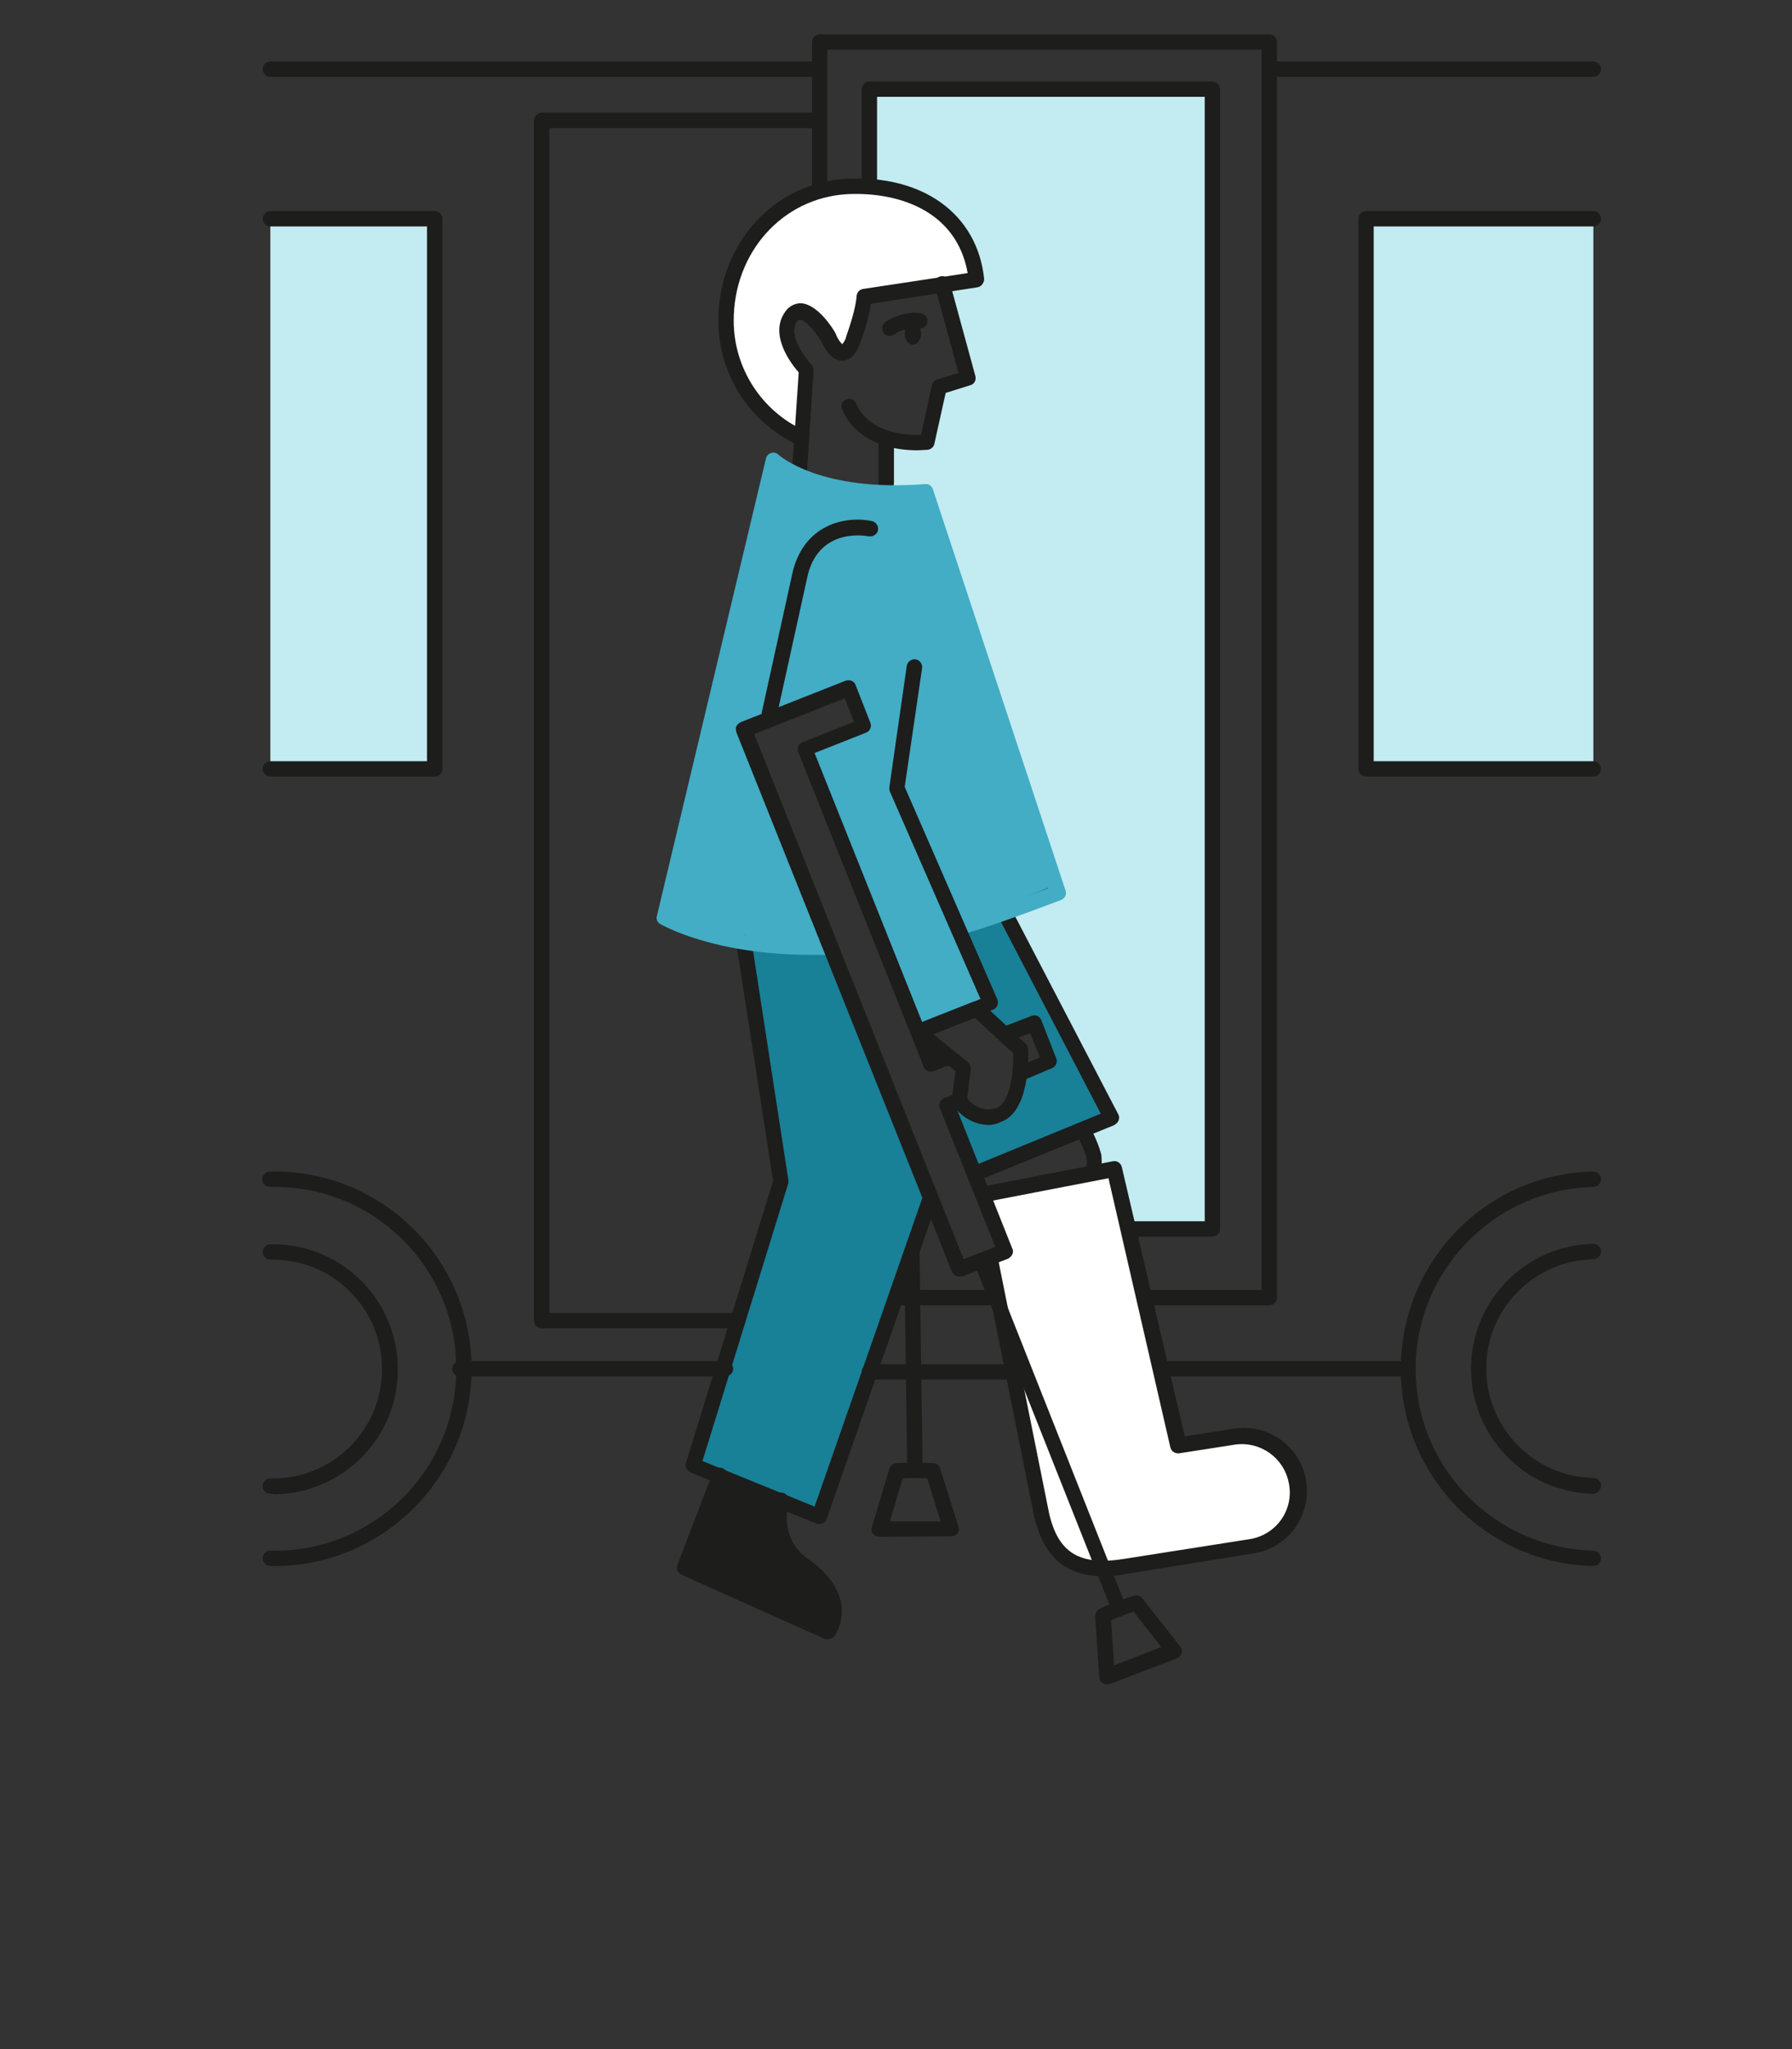 <?xml version="1.0" encoding="utf-8"?>
<!-- Generator: Adobe Illustrator 24.1.2, SVG Export Plug-In . SVG Version: 6.00 Build 0)  -->
<svg version="1.1" id="Layer_1" xmlns="http://www.w3.org/2000/svg" xmlns:xlink="http://www.w3.org/1999/xlink" x="0px" y="0px"
	 viewBox="0 0 350 400" style="enable-background:new 0 0 350 400;" xml:space="preserve">
<rect x="0" y="0" width="350" height="400" fill="#333333" stroke="none"/>
<style type="text/css">
	.st0{fill:#FFFFFF;}
	.st1{fill:#42ADC5;}
	.st2{fill:#188097;}
	.st3{fill:#1D1D1B;}
	.st4{fill:#C2EBF2;}
	.st5{fill:none;}
</style>
<g>
	<g id="Layer_10">
		<polygon class="st0" points="156.3,85.4 157.3,72.3 153.7,65.5 155.5,60.9 157.7,61.1 163.2,67.6 165.4,68.1 169.9,57.7 
			190.7,54.6 187.7,45.1 180.8,39.6 171.6,36.3 162.4,36.8 152.9,39.9 147.2,46.2 142.7,55.5 141.8,66.4 145.4,75.7 150.7,81.9 		
			"/>
		<polygon class="st1" points="152.1,90.5 159.9,94.2 167.1,95.7 177.6,96.1 180.6,95.7 206,172.8 186.7,180.5 192.9,196.2 
			179.2,201.4 157.5,146.6 168.5,142 165,134.7 145.3,142.6 162.2,184.9 154.6,184.9 141.8,183.2 129.7,179.3 		"/>
		<polygon class="st0" points="192.5,233.1 217.6,228.2 230.3,282.2 244,280.1 250.5,283.5 253.4,288.9 252.6,295.9 246.5,301.4 
			217.1,306.2 208.4,304.2 203.5,295.7 197.6,261.9 193.5,245.9 195.9,244.3 		"/>
		<polygon class="st2" points="145.5,184.2 154.6,184.9 162.2,184.9 181.8,232.4 176.9,247.7 160,295.3 135.4,285.9 153.1,230.2 		
			"/>
		<polygon class="st2" points="187.8,181.8 196.9,178.2 217.5,218.1 190.7,228.6 185.8,216.3 187.2,215.4 190,218.1 195.1,217.8 
			198.5,215.4 198.7,210.4 205,207.3 202.2,199.3 196.3,202.2 192.5,198 193,193.5 		"/>
		<polygon class="st3" points="140.4,288.4 153.3,293.2 152.3,297.9 154.2,304.2 160,308.1 163.3,314 161.9,318 133.7,306 		"/>
		<rect x="266.8" y="42.7" class="st4" width="44.4" height="107.4"/>
		<rect x="52.8" y="42.7" class="st4" width="32.1" height="107.4"/>
		<polygon class="st4" points="169.9,17.4 236.8,17.4 236.8,239.9 220.4,239.9 217.6,228.2 213.7,228.3 213.7,225.5 211.9,221.9 
			218.6,218.1 196.3,178.2 207.9,174.2 196.3,143 180.6,95.7 173.1,96 173.1,86.4 180.7,86 184.1,75.8 189.2,73.3 184.8,55.5 
			190.7,54.6 187.7,45.1 178.3,37.1 169.9,36.4 		"/>
	</g>
	<path class="st3" d="M160,15H52.8c-0.8,0-1.5-0.7-1.5-1.5s0.7-1.5,1.5-1.5H160c0.8,0,1.5,0.7,1.5,1.5S160.8,15,160,15z"/>
	<path class="st3" d="M179.1,87.9c-3.8,0-11.4-0.9-14.6-7.9c-0.4-0.7-0.1-1.6,0.7-2c0.7-0.4,1.6-0.1,2,0.7c0,0,0,0.1,0,0.1
		c2.7,5.9,10,6.2,12.7,6.1l2.1-9.7c0.1-0.5,0.5-0.9,1-1.1l4.2-1.3l-4.6-16.9c-0.3-0.8,0.1-1.6,0.9-1.9c0.8-0.3,1.6,0.1,1.9,0.9
		c0,0.1,0,0.1,0.1,0.2l5,18.3c0.2,0.8-0.2,1.6-1,1.8l-4.8,1.5l-2.2,9.9c-0.1,0.6-0.6,1.1-1.3,1.2C180.7,87.8,179.9,87.9,179.1,87.9z
		"/>
	<path class="st3" d="M173.1,95.7c-0.8,0-1.5-0.7-1.5-1.5v-8.7c0-0.8,0.7-1.5,1.5-1.5s1.5,0.7,1.5,1.5v8.8
		C174.6,95.1,173.9,95.7,173.1,95.7z"/>
	<path class="st3" d="M156.2,93.6h-0.1c-0.8-0.1-1.5-0.8-1.4-1.6l1.3-19.3c-1.5-1.7-5.7-7.2-2.8-11.6c0.7-1.2,1.9-1.9,3.2-1.9
		c3.2,0.1,6.2,4.8,6.7,5.7c0,0.1,0.1,0.1,0.1,0.2c0.3,0.8,0.7,1.5,1.3,2.1c0.4-0.5,0.7-1,0.8-1.6c1.9-5.3,2-7.7,2-7.7
		c0-0.7,0.5-1.4,1.3-1.5l21.8-3.3c0.8-0.1,1.6,0.4,1.7,1.3c0.1,0.8-0.4,1.6-1.3,1.7l-20.7,3.2c-0.4,2.5-1.1,5-2,7.4
		c-0.3,0.9-1.3,3.7-3.6,3.7h-0.1c-2.2,0-3.6-2.9-4.1-3.9c-1.2-2-3.1-4.1-4.1-4.1c-0.1,0-0.3,0-0.6,0.5c-2,3,2.9,8.3,2.9,8.3
		c0.3,0.3,0.4,0.7,0.4,1.1l-1.3,20C157.7,93,157,93.6,156.2,93.6z"/>
	<path class="st3" d="M156.3,86.9c-0.2,0-0.4-0.1-0.6-0.1c-9.4-4.4-15.4-13.8-15.4-24.2c0-15,10.8-26.9,25-27.7
		c14.9-0.8,25.5,6.8,26.9,19.4c0.1,0.8-0.5,1.6-1.3,1.7c-0.8,0.1-1.6-0.5-1.7-1.3l0,0c-1.5-13.2-13.2-17.3-23.7-16.8
		c-12.6,0.7-22.2,11.3-22.2,24.7c0,9.2,5.4,17.6,13.7,21.4c0.8,0.3,1.1,1.2,0.7,2C157.5,86.5,157,86.9,156.3,86.9L156.3,86.9z"/>
	<path class="st3" d="M173.8,65.6c-0.8,0-1.5-0.7-1.5-1.5c0-0.5,0.3-1,0.7-1.3c3.7-2.3,6.7-1.7,7-1.6c0.8,0.2,1.3,1,1.1,1.8
		c-0.2,0.8-1,1.3-1.8,1.1l0,0c-1.7-0.2-3.4,0.3-4.7,1.2C174.3,65.5,174,65.6,173.8,65.6z"/>
	<ellipse class="st3" cx="178.3" cy="65.1" rx="1.6" ry="2.2"/>
	<path class="st3" d="M185,217.3c-0.8,0-1.5-0.7-1.5-1.5c0-0.6,0.4-1.2,0.9-1.4l1.7-0.7c0.8-0.3,1.6,0.1,1.9,0.9
		c0.2,0.7-0.1,1.5-0.7,1.8l-1.7,0.7C185.4,217.3,185.2,217.3,185,217.3z"/>
	<path class="st3" d="M199.8,211c-0.8,0-1.5-0.7-1.5-1.5c0-0.6,0.4-1.1,0.9-1.4l3.9-1.7l-1.9-4.7l-3.8,1.4c-0.8,0.3-1.6,0-2-0.8
		c-0.3-0.8,0-1.6,0.8-2c0,0,0.1,0,0.1,0l5.2-2c0.8-0.3,1.6,0.1,1.9,0.9l2.9,7.4c0.3,0.8-0.1,1.6-0.8,1.9l-5.2,2.2
		C200.2,211,200,211,199.8,211z"/>
	<path class="st3" d="M181.8,209.2c-0.8,0-1.5-0.7-1.5-1.5c0-0.6,0.4-1.2,1-1.4l3.2-1.2c0.8-0.3,1.6,0.1,1.9,0.9s-0.1,1.6-0.9,1.9
		l0,0l-3.2,1.2C182.1,209.1,181.9,209.2,181.8,209.2z"/>
	<path class="st3" d="M218.6,315.5c-0.6,0-1.2-0.4-1.4-1l-26.9-67.8c-0.3-0.8,0.1-1.6,0.8-1.9c0.8-0.3,1.6,0.1,1.9,0.8l26.9,67.9
		c0.3,0.8-0.1,1.6-0.8,2C219,315.5,218.8,315.5,218.6,315.5z"/>
	<path class="st3" d="M216.2,328.8c-0.3,0-0.6-0.1-0.8-0.2c-0.4-0.3-0.7-0.7-0.7-1.2l-0.8-11.9c0-0.6,0.3-1.2,0.9-1.5l3.2-1.4h0.1
		l3.3-1.1c0.6-0.2,1.3,0,1.7,0.5l7.4,9.4c0.3,0.4,0.4,0.9,0.3,1.3c-0.1,0.5-0.5,0.8-0.9,1l-13,5
		C216.6,328.7,216.4,328.8,216.2,328.8z M217,316.3l0.6,8.8l9.2-3.6l-5.4-6.9l-2.2,0.8L217,316.3z"/>
	<path class="st3" d="M178.7,288.5c-0.8,0-1.5-0.7-1.5-1.5l-0.6-42.5c0-0.8,0.7-1.5,1.5-1.5c0,0,0,0,0,0c0.8,0,1.5,0.6,1.5,1.4
		c0,0,0,0,0,0l0.6,42.5C180.2,287.7,179.5,288.4,178.7,288.5C178.7,288.4,178.7,288.4,178.7,288.5L178.7,288.5z"/>
	<path class="st3" d="M171.7,300c-0.8,0-1.5-0.7-1.5-1.5c0-0.1,0-0.3,0.1-0.4l3.4-11.4c0.2-0.6,0.7-1,1.4-1.1l3.5-0.1h0.1l3.5,0.1
		c0.6,0,1.2,0.4,1.4,1l3.6,11.4c0.1,0.5,0.1,0.9-0.2,1.3c-0.3,0.4-0.7,0.6-1.2,0.6L171.7,300L171.7,300z M176.3,288.6l-2.5,8.4
		l9.9,0l-2.6-8.4l-2.4-0.1L176.3,288.6z"/>
	<path class="st3" d="M160,297.5c-0.2,0-0.4,0-0.6-0.1l-24.6-10c-0.7-0.3-1.1-1.2-0.8-1.9l17-55l-7.2-46.3c-0.1-0.8,0.4-1.6,1.3-1.7
		c0.8-0.1,1.6,0.4,1.7,1.3l7.2,46.7c0,0.2,0,0.5-0.1,0.7l-16.7,54l21.9,8.9l21.2-60.7c0.3-0.8,1.1-1.2,1.9-0.9
		c0.8,0.3,1.2,1.1,0.9,1.9l0,0l-21.7,62.3C161.2,297.1,160.7,297.5,160,297.5L160,297.5z"/>
	<path class="st3" d="M161.6,320c-0.2,0-0.4,0-0.6-0.1l-27.9-12.5c-0.7-0.3-1.1-1.2-0.8-1.9l6.9-18c0.3-0.8,1.1-1.2,1.9-0.9
		c0.8,0.3,1.2,1.1,0.9,1.9c0,0,0,0.1,0,0.1l-6.4,16.7l25.3,11.3c0.4-1,0.5-2.1,0.3-3.2c-0.4-2.3-2.1-4.5-5.1-6.6
		c-6-4.2-5.9-11.1-5-14.3c0.2-0.8,1-1.3,1.8-1.1c0.8,0.2,1.3,1,1.1,1.8c0,0.1,0,0.1,0,0.2c-0.1,0.3-1.9,7,3.9,11
		c3.7,2.5,5.8,5.5,6.4,8.6c0.4,2.3-0.1,4.6-1.4,6.5C162.6,319.7,162.1,320,161.6,320z"/>
	<path class="st3" d="M191.7,230.1c-0.8,0-1.5-0.7-1.5-1.5c0-0.6,0.4-1.2,0.9-1.4l23.9-9.8l-20-38.4c-0.4-0.7-0.1-1.6,0.6-2
		c0.7-0.4,1.6-0.1,2,0.6l20.8,39.9c0.4,0.7,0.1,1.6-0.6,2c0,0-0.1,0-0.1,0.1L192.2,230C192.1,230,191.9,230.1,191.7,230.1z"/>
	<path class="st3" d="M213.7,229.8h-0.1c-0.8-0.1-1.4-0.8-1.4-1.6c0.1-0.8,0.1-1.5,0-2.3c-0.5-1.6-1.2-3.1-2-4.6
		c-0.4-0.7-0.1-1.6,0.6-2s1.6-0.1,2,0.6c1,1.8,1.8,3.6,2.3,5.5c0.1,1,0.1,2,0,3C215.1,229.2,214.5,229.8,213.7,229.8z"/>
	<path class="st3" d="M215.6,307.7c-7.4,0-11.7-3.7-13.6-11.6l-10-49.9c-0.1-0.8,0.4-1.6,1.2-1.7c0.8-0.1,1.5,0.4,1.7,1.1l10,49.8
		c1.8,7.8,6,10.3,14.7,8.9l24.8-3.9c5.1-1,8.4-5.9,7.3-11c-1-4.9-5.6-8.1-10.5-7.4l-10.9,1.7c-0.8,0.1-1.5-0.4-1.7-1.1L216.5,230
		l-23.8,4.6c-0.8,0.2-1.6-0.4-1.8-1.2c-0.2-0.8,0.4-1.6,1.2-1.8l25.2-4.9c0.8-0.2,1.6,0.3,1.8,1.1l12.3,52.6l9.5-1.5
		c6.7-1.1,13.1,3.4,14.2,10.1c1.1,6.7-3.4,13.1-10.1,14.2l-24.8,4C218.7,307.5,217.1,307.7,215.6,307.7z"/>
	<path class="st3" d="M311.2,305.7c-21.3-0.5-38.1-18.1-37.6-39.4c0.5-20.6,17-37.2,37.6-37.6c0.8,0,1.5,0.7,1.5,1.5
		s-0.7,1.5-1.5,1.5c-19.6,0.5-35.1,16.7-34.7,36.3c0.4,19,15.7,34.2,34.7,34.7c0.8,0,1.5,0.7,1.5,1.5S312,305.7,311.2,305.7z"/>
	<path class="st3" d="M311.2,291.6c-13.5-0.3-24.1-11.4-23.9-24.9c0.3-13.1,10.8-23.6,23.9-23.9c0.8,0,1.5,0.7,1.5,1.5
		s-0.7,1.5-1.5,1.5c-11.8,0.3-21.2,10-20.9,21.8c0.2,11.4,9.5,20.7,20.9,20.9c0.8,0,1.5,0.7,1.5,1.5S312,291.6,311.2,291.6z"/>
	<path class="st3" d="M52.8,305.7c-0.8,0-1.5-0.7-1.5-1.5s0.7-1.5,1.5-1.5c19.6,0.5,35.9-15.1,36.3-34.7
		c0.5-19.6-15.1-35.9-34.7-36.3c-0.6,0-1.1,0-1.7,0c-0.8,0-1.5-0.7-1.5-1.5s0.7-1.5,1.5-1.5c21.3-0.5,38.9,16.4,39.4,37.6
		s-16.4,38.9-37.6,39.4C53.9,305.7,53.4,305.7,52.8,305.7z"/>
	<path class="st3" d="M52.8,291.6c-0.8,0-1.5-0.7-1.5-1.5s0.7-1.5,1.5-1.5c11.8,0.3,21.6-9.1,21.8-20.9c0.3-11.8-9.1-21.6-20.9-21.8
		c-0.3,0-0.6,0-0.9,0c-0.8,0-1.5-0.7-1.5-1.5s0.7-1.5,1.5-1.5c13.5-0.3,24.6,10.4,24.9,23.9c0.3,13.5-10.4,24.6-23.9,24.9
		C53.4,291.6,53.1,291.6,52.8,291.6z"/>
	<path class="st3" d="M84.9,151.6H52.8c-0.8,0-1.5-0.7-1.5-1.5s0.7-1.5,1.5-1.5h30.6V44.2H52.8c-0.8,0-1.5-0.7-1.5-1.5
		s0.7-1.5,1.5-1.5h32.1c0.8,0,1.5,0.7,1.5,1.5v107.4C86.4,151,85.7,151.6,84.9,151.6z"/>
	<path class="st3" d="M311.2,151.6h-44.4c-0.8,0-1.5-0.7-1.5-1.5V42.7c0-0.8,0.7-1.5,1.5-1.5h44.4c0.8,0,1.5,0.7,1.5,1.5
		s-0.7,1.5-1.5,1.5h-42.9v104.4h42.9c0.8,0,1.5,0.7,1.5,1.5S312,151.6,311.2,151.6z"/>
	<path class="st3" d="M247.9,254.8h-24.4c-0.8,0-1.5-0.7-1.5-1.5s0.7-1.5,1.5-1.5l0,0h22.9V9.7h-84.8v26.7c0,0.8-0.7,1.5-1.5,1.5
		s-1.5-0.7-1.5-1.5V8.2c0-0.8,0.7-1.5,1.5-1.5h87.8c0.8,0,1.5,0.7,1.5,1.5v245.1C249.4,254.2,248.7,254.8,247.9,254.8z"/>
	<path class="st3" d="M144.1,259.3h-38.3c-0.8,0-1.5-0.7-1.5-1.5V23.5c0-0.8,0.7-1.5,1.5-1.5h52.7c0.8,0,1.5,0.7,1.5,1.5
		s-0.7,1.5-1.5,1.5h-51.2v231.3h36.8c0.8,0,1.5,0.7,1.5,1.5S144.9,259.3,144.1,259.3z"/>
	<path class="st3" d="M141.6,268.7H89.8c-0.8,0-1.5-0.7-1.5-1.5s0.7-1.5,1.5-1.5h51.9c0.8,0,1.5,0.7,1.5,1.5
		S142.5,268.7,141.6,268.7z"/>
	<path class="st3" d="M274.2,268.7h-47.4c-0.8,0-1.5-0.7-1.5-1.5s0.7-1.5,1.5-1.5h47.4c0.8,0,1.5,0.7,1.5,1.5S275,268.7,274.2,268.7
		z"/>
	<path class="st3" d="M311.2,15h-63.3c-0.8,0-1.5-0.7-1.5-1.5s0.7-1.5,1.5-1.5h63.3c0.8,0,1.5,0.7,1.5,1.5S312,15,311.2,15z"/>
	<path class="st3" d="M236.8,241.4h-15.9c-0.8,0-1.5-0.7-1.5-1.5s0.7-1.5,1.5-1.5h14.4V18.9h-64v17.5c0,0.8-0.7,1.5-1.5,1.5
		s-1.5-0.7-1.5-1.5v-19c0-0.8,0.7-1.5,1.5-1.5h67c0.8,0,1.5,0.7,1.5,1.5v222.6C238.3,240.7,237.6,241.4,236.8,241.4z"/>
	<path class="st3" d="M196.9,269.3h-27.1c-0.8,0-1.5-0.7-1.5-1.5s0.7-1.5,1.5-1.5h27.1c0.8,0,1.5,0.7,1.5,1.5
		S197.7,269.3,196.9,269.3L196.9,269.3z"/>
	<path class="st3" d="M194.5,254.8h-19.4c-0.8,0-1.5-0.7-1.5-1.5s0.7-1.5,1.5-1.5h19.4c0.8,0,1.5,0.7,1.5,1.5
		S195.3,254.8,194.5,254.8z"/>
	<path class="st1" d="M158.5,186.4c-19.1,0-29.1-5.8-29.5-6c-0.6-0.3-0.9-1-0.7-1.6l21.3-89.3c0.2-0.8,1-1.3,1.8-1.1
		c0.3,0.1,0.5,0.2,0.7,0.4c0.1,0.1,8.1,7.3,28.6,5.7c0.7-0.1,1.3,0.4,1.5,1l25.9,78.3c0.3,0.8-0.1,1.6-0.9,1.9
		c-9.5,3.6-15.9,5.8-18.9,6.6c-0.8,0.2-1.6-0.3-1.8-1.1c0,0,0,0,0,0c-0.2-0.8,0.2-1.6,1-1.8c0,0,0,0,0,0c2.8-0.8,8.5-2.8,17.2-6
		l-25-75.8c-15.6,1-24.2-2.9-27.7-5.1l-20.5,85.9c3.1,1.5,13.4,5.6,30.3,5c0.8,0,1.5,0.6,1.6,1.4c0,0.8-0.6,1.5-1.4,1.6
		C160.7,186.4,159.6,186.4,158.5,186.4z"/>
	<path class="st3" d="M150.2,140.8c-0.1,0-0.2,0-0.3,0c-0.8-0.2-1.3-1-1.1-1.8l6.1-27.7c2.6-9.6,11.1-10.5,15.3-9.6
		c0.8,0.1,1.4,0.9,1.3,1.7c-0.1,0.8-0.9,1.4-1.7,1.3c-0.1,0-0.1,0-0.2,0c-0.4-0.1-9.4-1.8-11.8,7.4l-6.1,27.7
		C151.5,140.3,150.9,140.8,150.2,140.8z"/>
	<path class="st3" d="M187.3,249.2c-0.6,0-1.2-0.4-1.4-1l-42.1-105.3c-0.1-0.4-0.1-0.8,0-1.1c0.2-0.4,0.5-0.6,0.8-0.8l20.5-8.1
		c0.8-0.3,1.7,0,2,0.8c0,0,0,0,0,0l2.9,7.4c0.3,0.8-0.1,1.6-0.8,1.9l-10.1,4l24,60c0.3,0.8,0,1.6-0.7,2s-1.6,0-2-0.7
		c0,0,0-0.1,0-0.1l-24.5-61.4c-0.3-0.8,0.1-1.6,0.8-1.9l10.1-4l-1.8-4.6l-17.7,7l40.9,102.5l6.2-2.4l-10.8-27c-0.4-0.7,0-1.6,0.7-2
		s1.6,0,2,0.7c0,0.1,0.1,0.1,0.1,0.2l11.3,28.4c0.2,0.4,0.2,0.8,0,1.2c-0.2,0.4-0.5,0.6-0.8,0.8l-9,3.5
		C187.8,249.1,187.5,249.2,187.3,249.2z"/>
	<path class="st3" d="M193,219.6c-2.8-0.1-5.4-1.6-6.9-4c-0.2-0.3-0.3-0.7-0.2-1l0.7-5.5l-8.1-6.5c-0.6-0.5-0.8-1.4-0.3-2.1
		c0.2-0.2,0.4-0.4,0.6-0.5l11.4-4.5h0.1l1.2-0.5l-17.7-40.5c-0.1-0.3-0.1-0.5-0.1-0.8l3.4-23.7c0.1-0.8,0.9-1.4,1.7-1.3
		s1.4,0.9,1.3,1.7l-3.4,23.2l18.1,41.5c0.3,0.8,0,1.6-0.8,2c0,0,0,0-0.1,0l-0.5,0.2l6.9,6.4c0.3,0.3,0.5,0.6,0.5,1
		c0.1,1.2,0.4,12.3-5.3,14.3C194.7,219.4,193.9,219.6,193,219.6z M188.9,214.4c1.3,1.8,3.6,2.6,5.7,1.9c2.7-0.9,3.4-7.2,3.3-10.7
		l-7.5-6.9l-8.1,3.2l6.7,5.4c0.4,0.3,0.6,0.8,0.6,1.4L188.9,214.4z"/>
</g>
<rect x="0.5" y="0.1" class="st5" width="350" height="400"/>
<g id="Layer_13">
	<rect x="-2" class="st5" width="350" height="400"/>
</g>
</svg>
